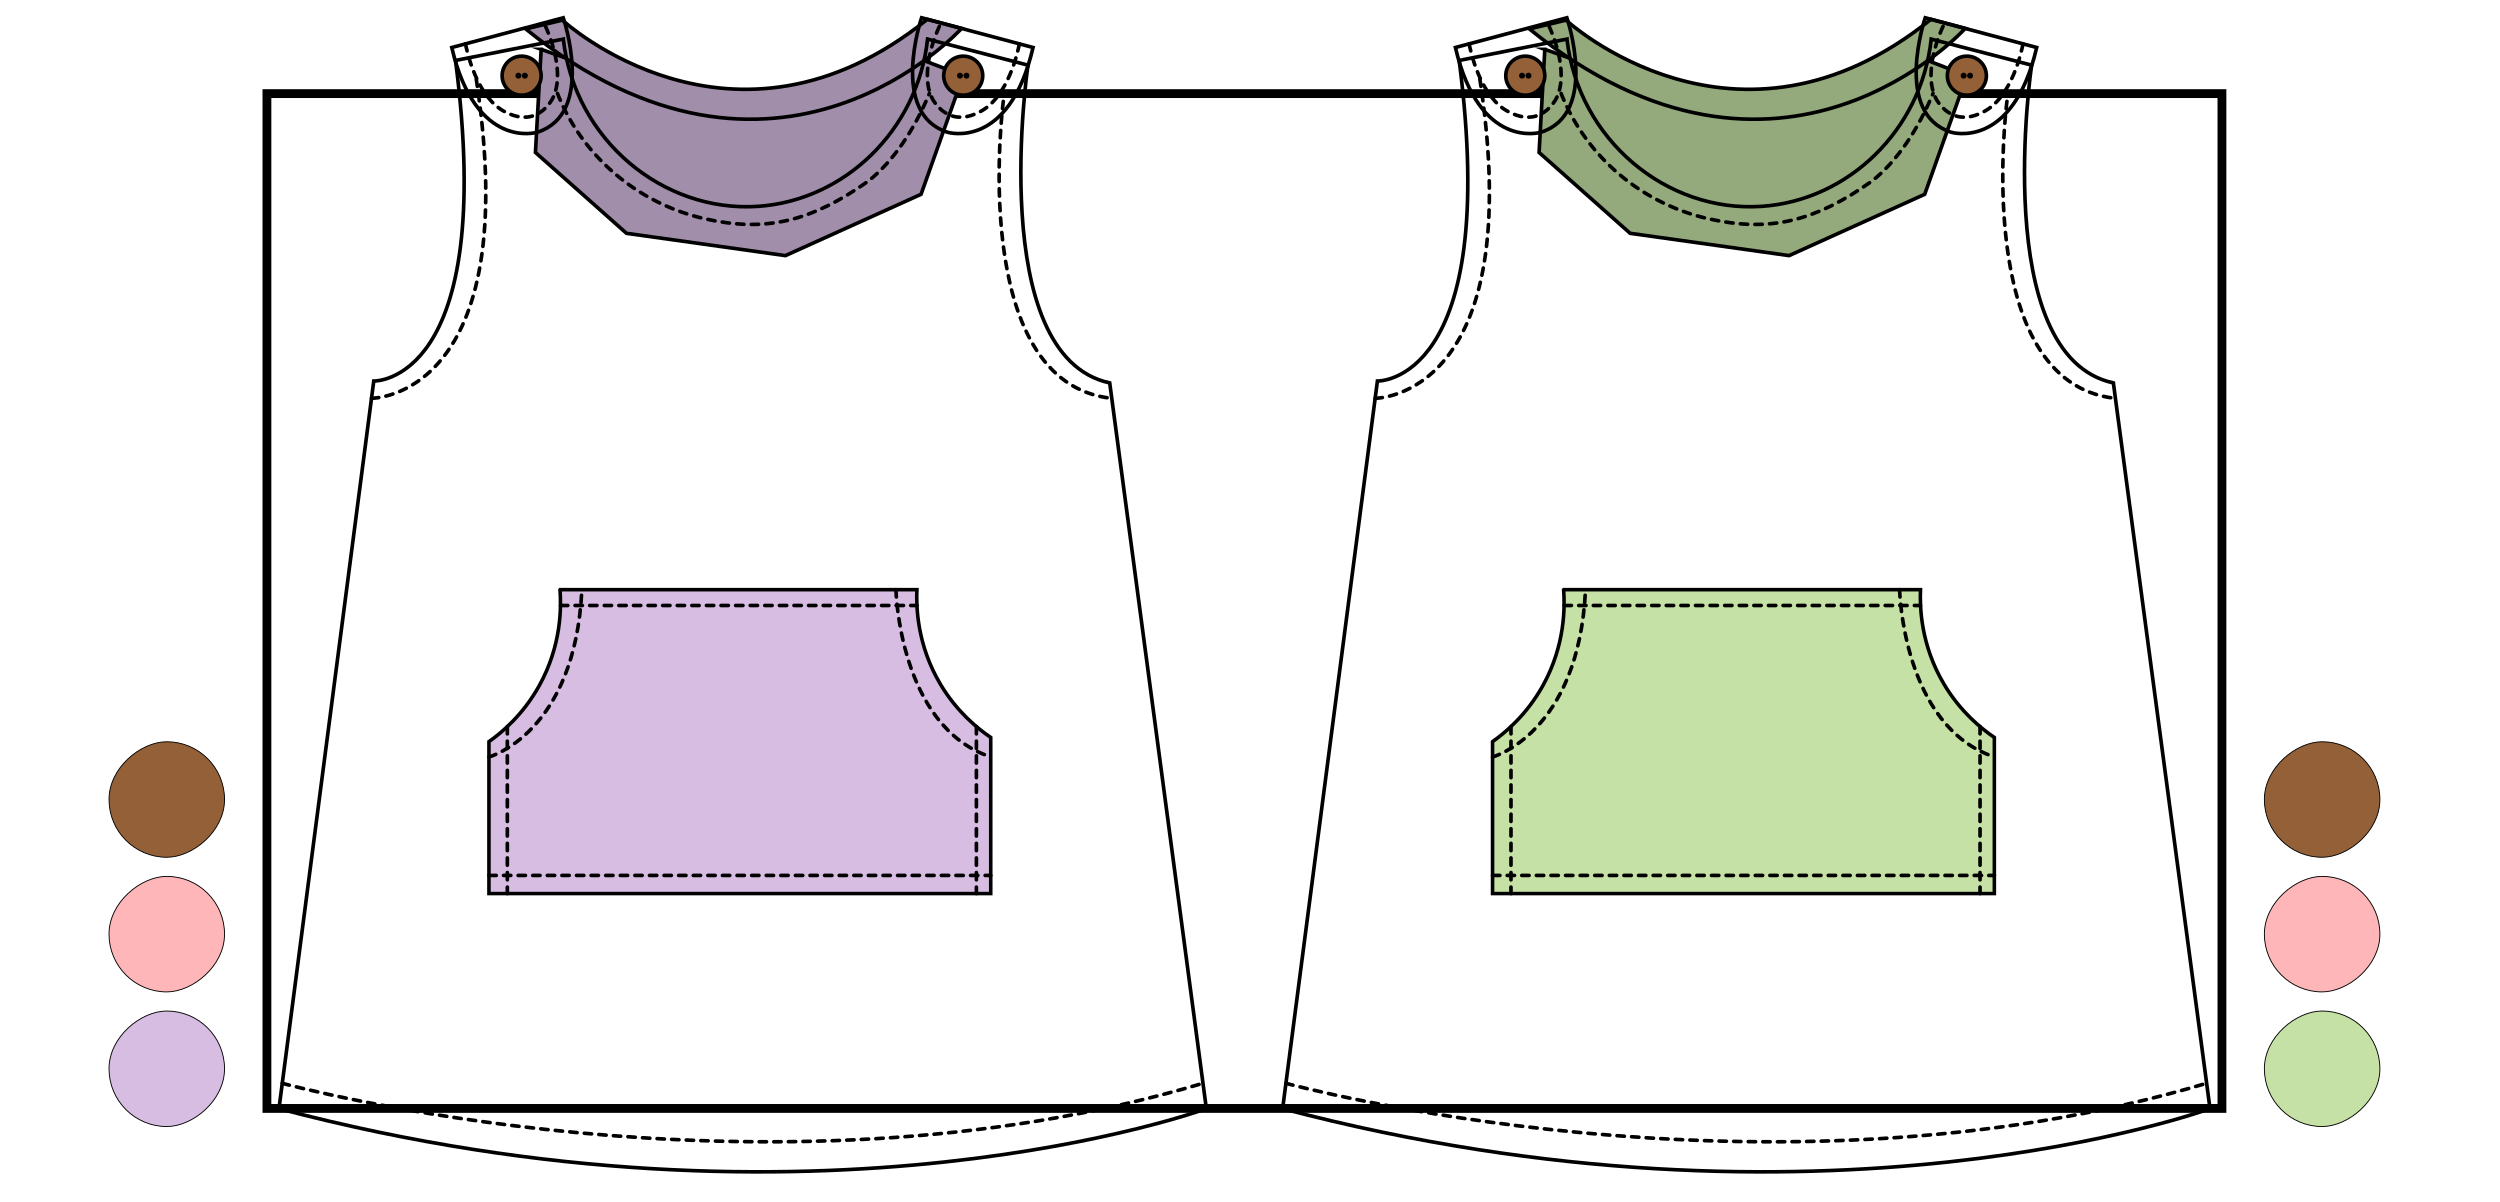 <?xml version="1.0" encoding="UTF-8"?> <svg xmlns="http://www.w3.org/2000/svg" xmlns:xlink="http://www.w3.org/1999/xlink" id="cabecera" viewBox="0 0 685.2 329.45"><defs><pattern id="Motivo_nuevo_2" data-name="Motivo nuevo 2" x="0" y="0" width="453.54" height="453.54" patternTransform="translate(-7393.31 -337.95) scale(.16)" patternUnits="userSpaceOnUse" viewBox="0 0 453.54 453.54"><g><rect width="453.54" height="453.54" fill="none"></rect><rect x="436.14" y="432.76" width="490.21" height="500.43" fill="#d7bde2"></rect><rect x="-17.4" y="432.76" width="490.21" height="500.43" fill="#d7bde2"></rect><rect x="-470.94" y="432.76" width="490.21" height="500.43" fill="#d7bde2"></rect><rect x="436.14" y="-20.78" width="490.21" height="500.43" fill="#d7bde2"></rect><g><rect x="-17.4" y="-20.78" width="490.21" height="500.43" fill="#d7bde2"></rect><g><path d="M125.28,121.94s-78.17-83.45-83.78-5.05c-1.34,18.76,4.08,37.45,15.19,52.62,17.95,24.51,48.47,46.2,68.59-47.58Z" fill="#ffb6b9" stroke="#000" stroke-miterlimit="10" stroke-width="3"></path><path d="M135.97,117.39s19.14-98.43,62.05-50.03c16.67,18.8,23.49,44.61,18.25,69.19-5.53,25.96-23.81,44.92-80.31-19.16Z" fill="#ffb6b9" stroke="#000" stroke-miterlimit="10" stroke-width="3"></path><circle cx="128.81" cy="117.99" r="18.04" fill="#ffb6b9" stroke="#000" stroke-miterlimit="10" stroke-width="3"></circle></g><g><path d="M309.25,327.68s-8.49-114.03-62.06-56.51c-12.82,13.76-20.33,31.72-21.2,50.5-1.41,30.35,8.75,66.39,83.26,6.01Z" fill="#ffb6b9" stroke="#000" stroke-miterlimit="10" stroke-width="3"></path><path d="M320.42,330.84s76.67-64.62,79.71,0c1.18,25.1-9.71,49.47-29.21,65.32-20.6,16.74-46.73,20.03-50.5-65.32Z" fill="#ffb6b9" stroke="#000" stroke-miterlimit="10" stroke-width="3"></path><circle cx="314.47" cy="326.82" r="18.04" fill="#ffb6b9" stroke="#000" stroke-miterlimit="10" stroke-width="3"></circle></g></g><rect x="-470.94" y="-20.78" width="490.21" height="500.43" fill="#d7bde2"></rect><rect x="436.14" y="-474.32" width="490.21" height="500.43" fill="#d7bde2"></rect><rect x="-17.4" y="-474.32" width="490.21" height="500.43" fill="#d7bde2"></rect><rect x="-470.94" y="-474.32" width="490.21" height="500.43" fill="#d7bde2"></rect></g></pattern><pattern id="Motivo_nuevo_3" data-name="Motivo nuevo 3" x="0" y="0" width="453.54" height="453.54" patternTransform="translate(-7434.2 -370.3) scale(.16)" patternUnits="userSpaceOnUse" viewBox="0 0 453.54 453.54"><g><rect width="453.54" height="453.54" fill="none"></rect><rect x="441.57" y="433.42" width="479.49" height="487.15" fill="#c5e1a5"></rect><rect x="-11.97" y="433.42" width="479.49" height="487.15" fill="#c5e1a5"></rect><rect x="-465.52" y="433.42" width="479.49" height="487.15" fill="#c5e1a5"></rect><rect x="441.57" y="-20.12" width="479.49" height="487.15" fill="#c5e1a5"></rect><g><rect x="-11.97" y="-20.12" width="479.49" height="487.15" fill="#c5e1a5"></rect><g><path d="M125.28,121.94s-78.17-83.45-83.78-5.05c-1.34,18.76,4.08,37.45,15.19,52.62,17.95,24.51,48.47,46.2,68.59-47.58Z" fill="#ffb6b9" stroke="#000" stroke-miterlimit="10" stroke-width="3"></path><path d="M135.97,117.39s19.14-98.43,62.05-50.03c16.67,18.8,23.49,44.61,18.25,69.19-5.53,25.96-23.81,44.92-80.31-19.16Z" fill="#ffb6b9" stroke="#000" stroke-miterlimit="10" stroke-width="3"></path><circle cx="128.81" cy="117.99" r="18.04" fill="#ffb6b9" stroke="#000" stroke-miterlimit="10" stroke-width="3"></circle></g><g><path d="M309.25,327.68s-8.49-114.03-62.06-56.51c-12.82,13.76-20.33,31.72-21.2,50.5-1.41,30.35,8.75,66.39,83.26,6.01Z" fill="#ffb6b9" stroke="#000" stroke-miterlimit="10" stroke-width="3"></path><path d="M320.42,330.84s76.67-64.62,79.71,0c1.18,25.1-9.71,49.47-29.21,65.32-20.6,16.74-46.73,20.03-50.5-65.32Z" fill="#ffb6b9" stroke="#000" stroke-miterlimit="10" stroke-width="3"></path><circle cx="314.47" cy="326.82" r="18.04" fill="#ffb6b9" stroke="#000" stroke-miterlimit="10" stroke-width="3"></circle></g></g><rect x="-465.52" y="-20.12" width="479.49" height="487.15" fill="#c5e1a5"></rect><rect x="441.57" y="-473.67" width="479.49" height="487.15" fill="#c5e1a5"></rect><rect x="-11.97" y="-473.67" width="479.49" height="487.15" fill="#c5e1a5"></rect><rect x="-465.52" y="-473.67" width="479.49" height="487.15" fill="#c5e1a5"></rect></g></pattern></defs><rect x="73.16" y="25.66" width="535.83" height="278.14" fill="none" stroke="#000" stroke-miterlimit="10" stroke-width="2.42"></rect><g><g><rect x="29.88" y="277.1" width="31.66" height="31.66" rx="15.83" ry="15.83" transform="translate(-247.22 338.64) rotate(-90)" fill="#d7bde2" stroke="#000" stroke-miterlimit="10" stroke-width=".25"></rect><rect x="29.88" y="240.2" width="31.66" height="31.66" rx="15.83" ry="15.83" transform="translate(-210.32 301.74) rotate(-90)" fill="#ffb6b9" stroke="#000" stroke-miterlimit="10" stroke-width=".25"></rect><rect x="29.88" y="203.3" width="31.66" height="31.66" rx="15.83" ry="15.83" transform="translate(-173.42 264.84) rotate(-90)" fill="#936037" stroke="#000" stroke-miterlimit="10" stroke-width=".25"></rect></g><g><rect x="620.62" y="203.3" width="31.66" height="31.66" rx="15.83" ry="15.83" transform="translate(855.58 -417.32) rotate(90)" fill="#936037" stroke="#000" stroke-miterlimit="10" stroke-width=".25"></rect><rect x="620.62" y="240.2" width="31.66" height="31.66" rx="15.83" ry="15.83" transform="translate(892.48 -380.42) rotate(90)" fill="#ffb6b9" stroke="#000" stroke-miterlimit="10" stroke-width=".25"></rect><rect x="620.62" y="277.1" width="31.66" height="31.66" rx="15.83" ry="15.83" transform="translate(929.38 -343.52) rotate(90)" fill="#c5e1a5" stroke="#000" stroke-miterlimit="10" stroke-width=".25"></rect></g></g><g><g><path d="M148.32,13.52s16.77,6.08,17.53,5.46,34.38,8.8,34.38,8.8l22.41-1.7,27.47-10.7,13.89,5.35-11.56,32.52-37.18,16.81-43.55-6.11-24.96-22.16,1.57-28.27Z" fill="#a18eaa" stroke="#000" stroke-miterlimit="10" stroke-width="1"></path><path d="M154.13,5.52s46.56,42.82,100.04-.23l9.38,2.5s-50.45,55.91-119.47.14l10.05-2.41Z" fill="#a18eaa" stroke="#000" stroke-miterlimit="10" stroke-width="1"></path><path d="M154.39,10.72c3.12,27.58,27.32,47.6,53.36,45.84,23.69-1.59,43.77-20.87,46.48-45.84,9.17,2.38,18.34,4.75,27.51,7.13,0,0-11.72,79.72,22.41,87.1l26.49,198.91s-106.46,38.97-254.18,0l25.98-199.42s33.87.89,22.41-87.87l29.54-5.86Z" fill="url(#Motivo_nuevo_2)" stroke="#000" stroke-miterlimit="10" stroke-width="1"></path><path d="M153.5,161.62h97.8c-.19,4.45-.03,15.07,6.49,25.98,4.52,7.56,10.23,12.13,13.75,14.52v42.79h-137.53v-41.64c3.51-2.49,9.31-7.32,13.75-15.28,6.25-11.21,6.06-21.92,5.73-26.36Z" fill="#d7bde2" stroke="#000" stroke-miterlimit="10" stroke-width=".98"></path><path d="M101.82,109.17s42.24.17,28.62-88.11" fill="none" stroke="#000" stroke-dasharray="2" stroke-linecap="round" stroke-miterlimit="10" stroke-width="1"></path><path d="M152.8,25.62s.4,1.12,1.26,2.97c7.43,15.96,21.95,27.47,39.11,31.37,16.91,3.85,29.42.58,44.75-10.28,6.97-5.45,12.73-14.26,16.81-24.07" fill="none" stroke="#000" stroke-dasharray="2" stroke-linecap="round" stroke-miterlimit="10" stroke-width="1"></path><path d="M123.82,13.02l30.56-8.15s8.91,26.29-7.13,31.38c0,0-16.81,5.13-23.43-23.23Z" fill="url(#Motivo_nuevo_2)" stroke="#000" stroke-miterlimit="10" stroke-width="1"></path><circle cx="142.97" cy="20.74" r="5.35" fill="#936037" stroke="#000" stroke-miterlimit="10" stroke-width="1"></circle><path d="M274.98,27.79s-10.08,77.07,29.72,81.39" fill="none" stroke="#000" stroke-dasharray="2" stroke-linecap="round" stroke-miterlimit="10" stroke-width="1"></path><path d="M127.58,12.01c.27,1.42,2.98,14.97,11.16,18.8,1.34.63,3.99,1.86,6.99,1.05,2.69-.73,4.25-2.72,4.88-3.53,3.46-4.42,2.73-13.04-1.53-22.05" fill="none" stroke="#000" stroke-dasharray="2" stroke-linecap="round" stroke-miterlimit="10" stroke-width="1"></path><path d="M283.14,13.02l-30.56-8.15s-8.91,26.29,7.13,31.38c0,0,16.81,5.13,23.43-23.23Z" fill="url(#Motivo_nuevo_2)" stroke="#000" stroke-miterlimit="10" stroke-width="1"></path><circle cx="264" cy="20.74" r="5.35" fill="#936037" stroke="#000" stroke-miterlimit="10" stroke-width="1"></circle><path d="M279.39,12.01c-.27,1.42-2.98,14.97-11.16,18.8-1.34.63-3.99,1.86-6.99,1.05-2.69-.73-4.25-2.72-4.88-3.53-3.46-4.42-2.73-13.04,1.53-22.05" fill="none" stroke="#000" stroke-dasharray="2" stroke-linecap="round" stroke-miterlimit="10" stroke-width="1"></path><path d="M134.01,207.47s23.6-6.41,25.47-45.84" fill="none" stroke="#000" stroke-dasharray="2" stroke-linecap="round" stroke-miterlimit="10" stroke-width="1"></path><line x1="153.62" y1="165.95" x2="251.31" y2="165.95" fill="none" stroke="#000" stroke-dasharray="2" stroke-linecap="round" stroke-miterlimit="10" stroke-width="1"></line><path d="M245.56,161.62s.85,37.52,25.98,45.84" fill="none" stroke="#000" stroke-dasharray="2" stroke-linecap="round" stroke-miterlimit="10" stroke-width="1"></path><line x1="139.05" y1="199.14" x2="139.05" y2="244.91" fill="none" stroke="#000" stroke-dasharray="2" stroke-linecap="round" stroke-miterlimit="10" stroke-width="1"></line><line x1="267.61" y1="199.14" x2="267.61" y2="244.91" fill="none" stroke="#000" stroke-dasharray="2" stroke-linecap="round" stroke-miterlimit="10" stroke-width="1"></line><line x1="134.01" y1="239.94" x2="271.54" y2="239.94" fill="none" stroke="#000" stroke-dasharray="2" stroke-linecap="round" stroke-miterlimit="10" stroke-width="1"></line><path d="M77.36,296.91s131.71,36.08,252.34,0" fill="none" stroke="#000" stroke-dasharray="2" stroke-linecap="round" stroke-miterlimit="10" stroke-width="1"></path><circle cx="142.08" cy="20.74" r=".63" stroke="#000" stroke-miterlimit="10" stroke-width=".37"></circle><circle cx="143.86" cy="20.74" r=".63" stroke="#000" stroke-miterlimit="10" stroke-width=".37"></circle><circle cx="263.11" cy="20.74" r=".63" stroke="#000" stroke-miterlimit="10" stroke-width=".37"></circle><circle cx="264.89" cy="20.74" r=".63" stroke="#000" stroke-miterlimit="10" stroke-width=".37"></circle></g><g><path d="M423.4,13.52s16.77,6.08,17.53,5.46,34.38,8.8,34.38,8.8l22.41-1.7,27.47-10.7,13.89,5.35-11.56,32.52-37.18,16.81-43.55-6.11-24.96-22.16,1.57-28.27Z" fill="#94a97c" stroke="#000" stroke-miterlimit="10" stroke-width="1"></path><path d="M429.21,5.52s46.56,42.82,100.04-.23l9.38,2.5s-50.45,55.91-119.47.14l10.05-2.41Z" fill="#94a97c" stroke="#000" stroke-miterlimit="10" stroke-width="1"></path><path d="M429.47,10.72c3.12,27.58,27.32,47.6,53.36,45.84,23.69-1.59,43.77-20.87,46.48-45.84,9.17,2.38,18.34,4.75,27.51,7.13,0,0-11.72,79.72,22.41,87.1l26.49,198.91s-106.46,38.97-254.18,0l25.98-199.42s33.87.89,22.41-87.87l29.54-5.86Z" fill="url(#Motivo_nuevo_3)" stroke="#000" stroke-miterlimit="10" stroke-width="1"></path><path d="M428.57,161.62h97.8c-.19,4.45-.03,15.07,6.49,25.98,4.52,7.56,10.23,12.13,13.75,14.52v42.79h-137.53v-41.64c3.51-2.49,9.31-7.32,13.75-15.28,6.25-11.21,6.06-21.92,5.73-26.36Z" fill="#c5e1a5" stroke="#000" stroke-miterlimit="10" stroke-width=".98"></path><path d="M376.89,109.17s42.24.17,28.62-88.11" fill="none" stroke="#000" stroke-dasharray="2" stroke-linecap="round" stroke-miterlimit="10" stroke-width="1"></path><path d="M427.88,25.62s.4,1.12,1.26,2.97c7.43,15.96,21.95,27.47,39.11,31.37,16.91,3.85,29.42.58,44.75-10.28,6.97-5.45,12.73-14.26,16.81-24.07" fill="none" stroke="#000" stroke-dasharray="2" stroke-linecap="round" stroke-miterlimit="10" stroke-width="1"></path><path d="M398.9,13.02l30.56-8.15s8.91,26.29-7.13,31.38c0,0-16.81,5.13-23.43-23.23Z" fill="url(#Motivo_nuevo_3)" stroke="#000" stroke-miterlimit="10" stroke-width="1"></path><circle cx="418.05" cy="20.74" r="5.35" fill="#936037" stroke="#000" stroke-miterlimit="10" stroke-width="1"></circle><path d="M550.06,27.79s-10.08,77.07,29.72,81.39" fill="none" stroke="#000" stroke-dasharray="2" stroke-linecap="round" stroke-miterlimit="10" stroke-width="1"></path><path d="M402.66,12.01c.27,1.42,2.98,14.97,11.16,18.8,1.34.63,3.99,1.86,6.99,1.05,2.69-.73,4.25-2.72,4.88-3.53,3.46-4.42,2.73-13.04-1.53-22.05" fill="none" stroke="#000" stroke-dasharray="2" stroke-linecap="round" stroke-miterlimit="10" stroke-width="1"></path><path d="M558.22,13.02l-30.56-8.15s-8.91,26.29,7.13,31.38c0,0,16.81,5.13,23.43-23.23Z" fill="url(#Motivo_nuevo_3)" stroke="#000" stroke-miterlimit="10" stroke-width="1"></path><circle cx="539.08" cy="20.74" r="5.35" fill="#936037" stroke="#000" stroke-miterlimit="10" stroke-width="1"></circle><path d="M554.47,12.01c-.27,1.42-2.98,14.97-11.16,18.8-1.34.63-3.99,1.86-6.99,1.05-2.69-.73-4.25-2.72-4.88-3.53-3.46-4.42-2.73-13.04,1.53-22.05" fill="none" stroke="#000" stroke-dasharray="2" stroke-linecap="round" stroke-miterlimit="10" stroke-width="1"></path><path d="M409.09,207.47s23.6-6.41,25.47-45.84" fill="none" stroke="#000" stroke-dasharray="2" stroke-linecap="round" stroke-miterlimit="10" stroke-width="1"></path><line x1="428.7" y1="165.95" x2="526.39" y2="165.95" fill="none" stroke="#000" stroke-dasharray="2" stroke-linecap="round" stroke-miterlimit="10" stroke-width="1"></line><path d="M520.64,161.62s.85,37.52,25.98,45.84" fill="none" stroke="#000" stroke-dasharray="2" stroke-linecap="round" stroke-miterlimit="10" stroke-width="1"></path><line x1="414.13" y1="199.14" x2="414.13" y2="244.91" fill="none" stroke="#000" stroke-dasharray="2" stroke-linecap="round" stroke-miterlimit="10" stroke-width="1"></line><line x1="542.69" y1="199.14" x2="542.69" y2="244.91" fill="none" stroke="#000" stroke-dasharray="2" stroke-linecap="round" stroke-miterlimit="10" stroke-width="1"></line><line x1="409.09" y1="239.94" x2="546.62" y2="239.94" fill="none" stroke="#000" stroke-dasharray="2" stroke-linecap="round" stroke-miterlimit="10" stroke-width="1"></line><path d="M352.44,296.91s131.71,36.08,252.34,0" fill="none" stroke="#000" stroke-dasharray="2" stroke-linecap="round" stroke-miterlimit="10" stroke-width="1"></path><circle cx="417.16" cy="20.74" r=".63" stroke="#000" stroke-miterlimit="10" stroke-width=".37"></circle><circle cx="418.93" cy="20.74" r=".63" stroke="#000" stroke-miterlimit="10" stroke-width=".37"></circle><circle cx="538.19" cy="20.74" r=".63" stroke="#000" stroke-miterlimit="10" stroke-width=".37"></circle><circle cx="539.96" cy="20.74" r=".63" stroke="#000" stroke-miterlimit="10" stroke-width=".37"></circle></g></g></svg> 